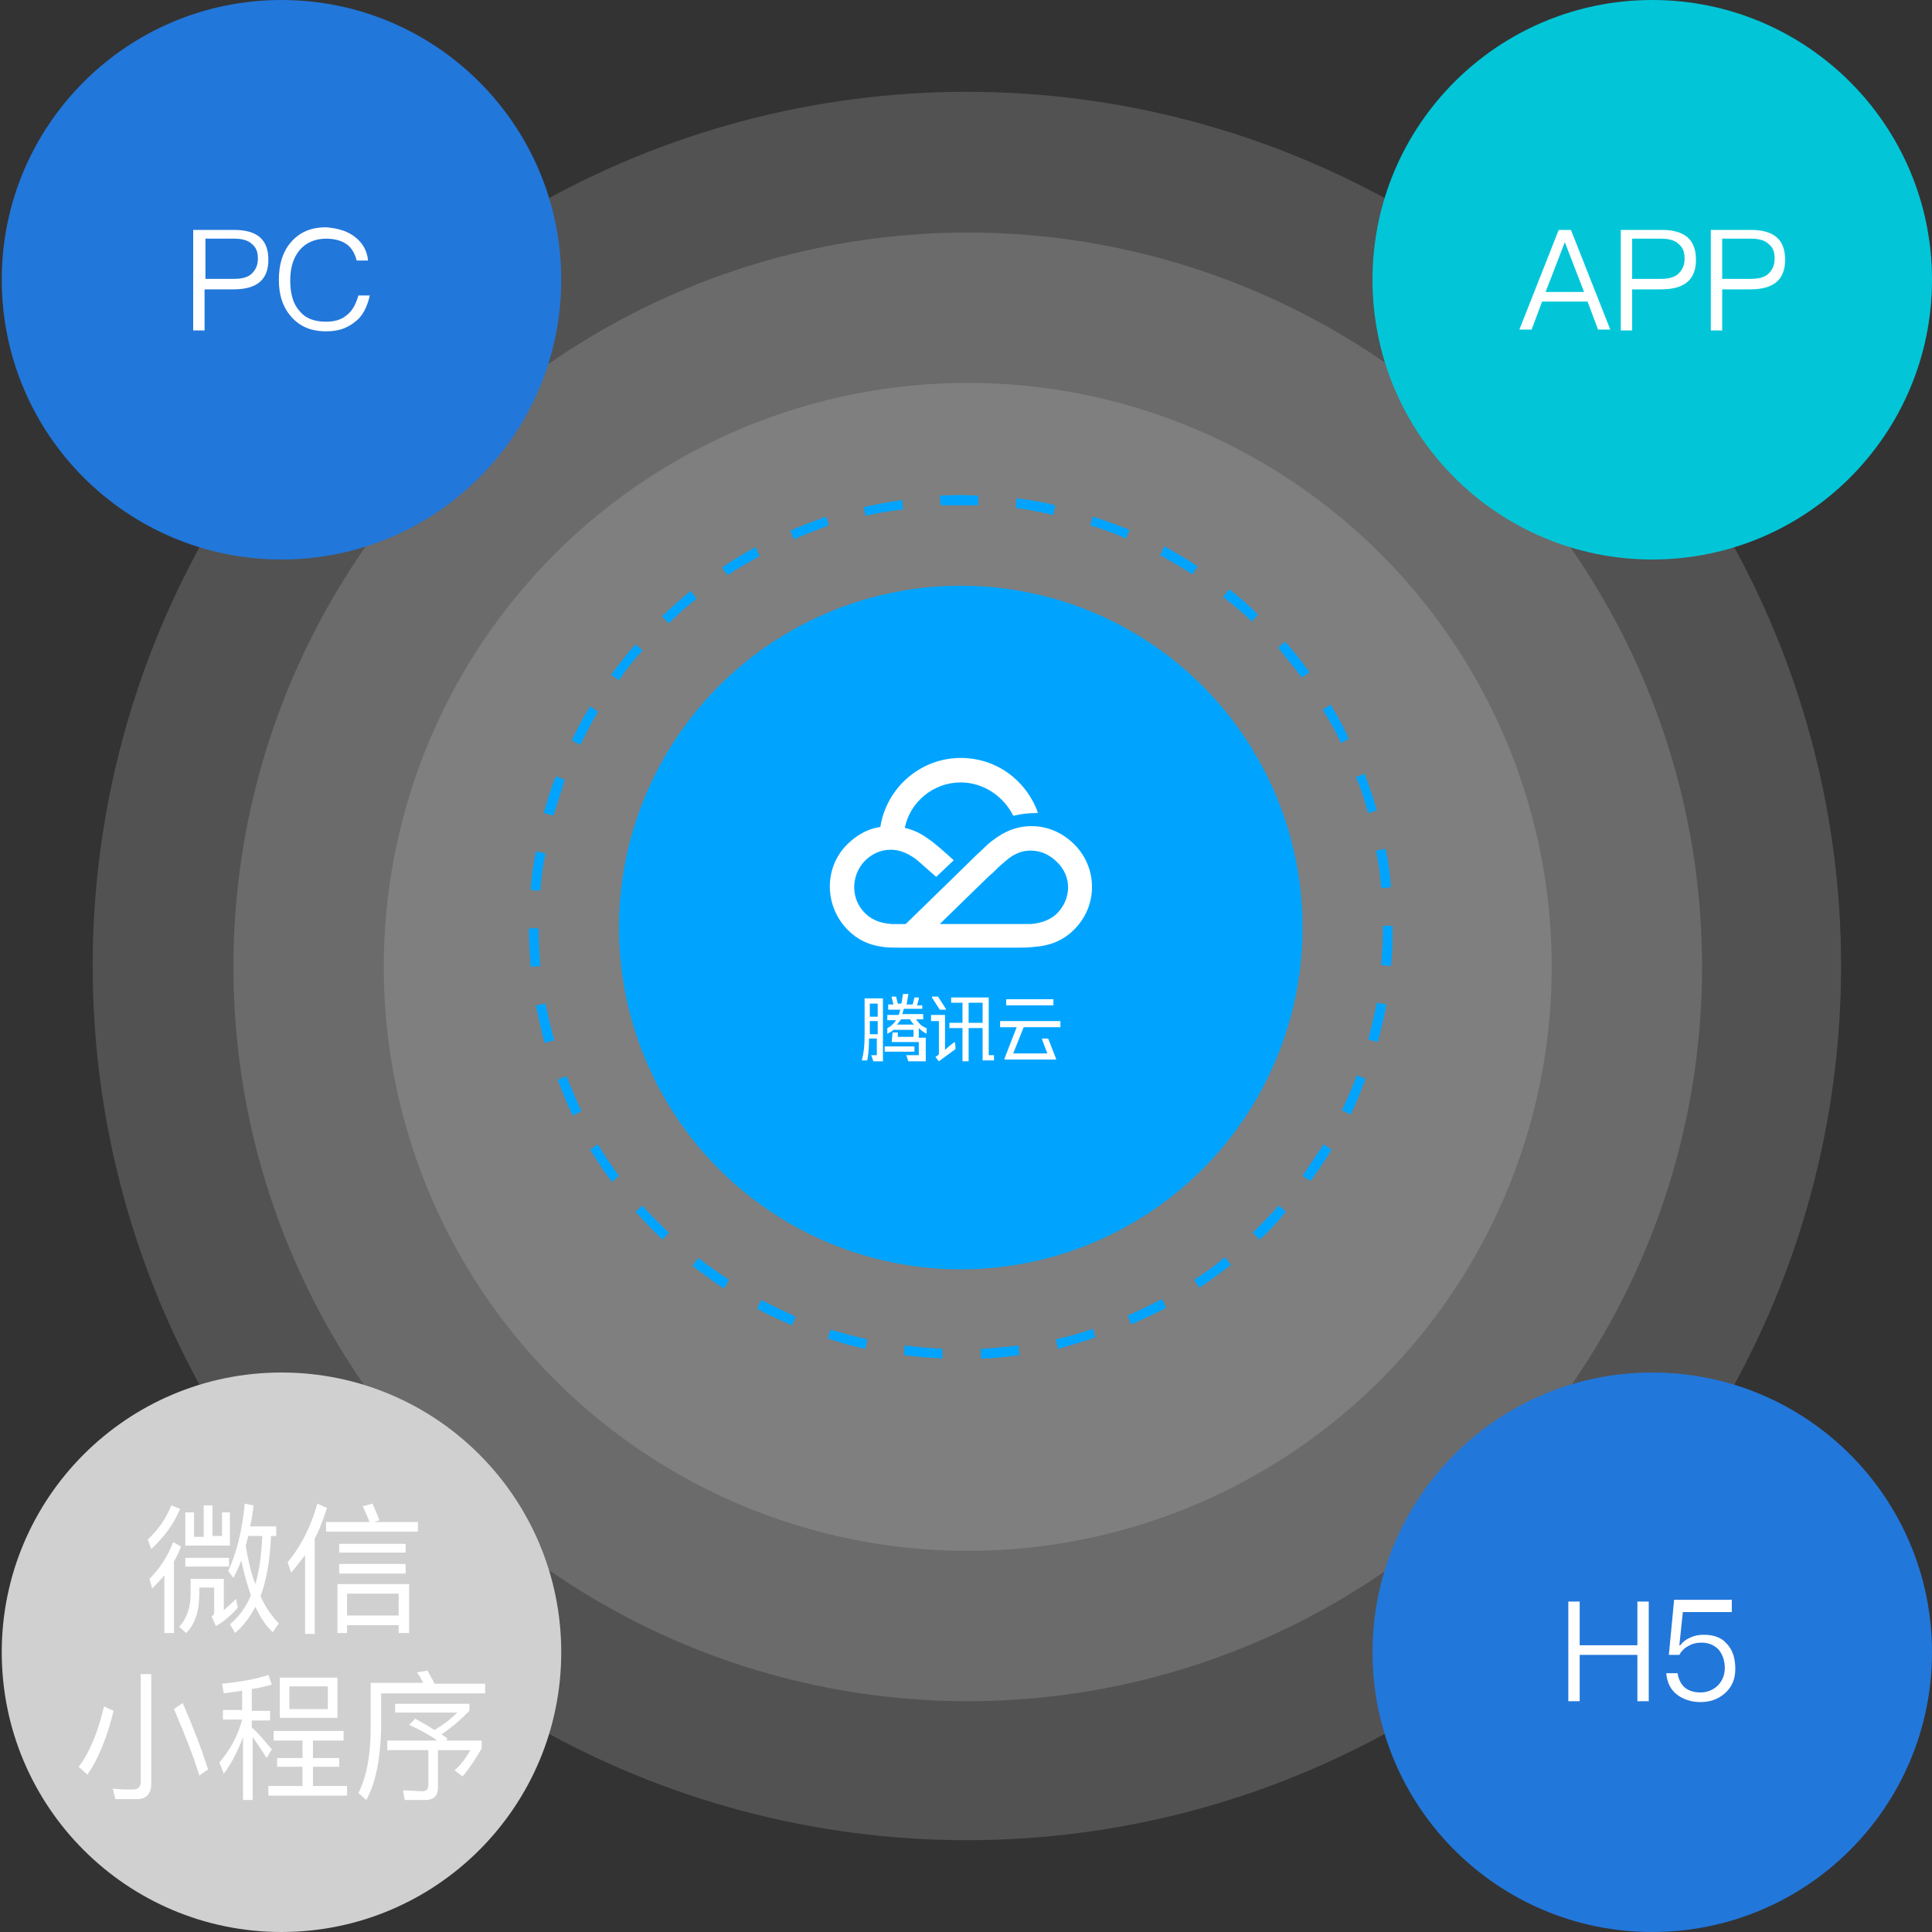 <?xml version="1.0" encoding="utf-8"?>
<!-- Generator: Adobe Illustrator 22.1.0, SVG Export Plug-In . SVG Version: 6.00 Build 0)  -->
<svg version="1.1" id="图层_1" xmlns="http://www.w3.org/2000/svg" xmlns:xlink="http://www.w3.org/1999/xlink" x="0px" y="0px"
	 width="221px" height="221px" viewBox="0 0 221 221" style="enable-background:new 0 0 221 221;" xml:space="preserve">
<rect x="0" y="0" width="221" height="221" fill="#333333" stroke="none"/>
<style type="text/css">
	.st0{opacity:0.2;fill:#D0D0D0;}
	.st1{fill:#2277DA;}
	.st2{fill:#00A4FF;}
	.st3{fill:#02C6D8;}
	.st4{fill:#FFFFFF;}
	.st5{fill:#D0D0D0;}
</style>
<circle class="st0" cx="110.6" cy="110.5" r="100"/>
<circle class="st0" cx="110.7" cy="110.6" r="84"/>
<circle class="st0" cx="110.7" cy="110.6" r="66.8"/>
<g id="图层_1_1_">
</g>
<g id="图层_2_1_">
</g>
<circle class="st1" cx="32.2" cy="32" r="32"/>
<circle class="st2" cx="109.9" cy="106.1" r="39.1"/>
<circle class="st3" cx="189" cy="32" r="32"/>
<g>
	<path class="st4" d="M26.8,26.3c2.6,0,3.9,1.1,3.9,3.4c0,2.3-1.3,3.4-4,3.4h-3.3v4.7h-1.3V26.3H26.8z M23.5,31.9h3.3
		c0.9,0,1.6-0.2,2-0.6c0.4-0.4,0.7-0.9,0.7-1.7c0-0.8-0.2-1.3-0.7-1.7c-0.4-0.4-1.1-0.6-2-0.6h-3.3V31.9z"/>
	<path class="st4" d="M40.6,27.1c0.9,0.7,1.4,1.6,1.5,2.7h-1.3c-0.2-0.8-0.6-1.5-1.2-1.9c-0.6-0.4-1.4-0.6-2.3-0.6
		c-1.3,0-2.4,0.5-3.1,1.4c-0.7,0.9-1,2-1,3.4c0,1.4,0.3,2.6,1,3.4c0.7,0.9,1.7,1.3,3.1,1.3c0.9,0,1.7-0.2,2.3-0.7
		c0.7-0.5,1.1-1.3,1.4-2.3h1.3c-0.3,1.3-0.8,2.4-1.8,3.1c-0.9,0.7-1.9,1-3.2,1c-1.8,0-3.1-0.6-4.1-1.8c-0.9-1.1-1.3-2.4-1.3-4.1
		c0-1.7,0.4-3.1,1.3-4.2c1-1.2,2.3-1.8,4.1-1.8C38.6,26.1,39.7,26.4,40.6,27.1z"/>
</g>
<g>
	<path class="st4" d="M179.7,26.3l4.5,11.4h-1.4l-1.2-3.2h-5.2l-1.2,3.2h-1.4l4.5-11.4H179.7z M181.2,33.4l-2.2-5.7H179l-2.2,5.7
		H181.2z"/>
	<path class="st4" d="M190.1,26.3c2.6,0,3.9,1.1,3.9,3.4c0,2.3-1.3,3.4-4,3.4h-3.3v4.7h-1.3V26.3H190.1z M186.7,31.9h3.3
		c0.9,0,1.6-0.2,2-0.6c0.4-0.4,0.7-0.9,0.7-1.7c0-0.8-0.2-1.3-0.7-1.7c-0.4-0.4-1.1-0.6-2-0.6h-3.3V31.9z"/>
	<path class="st4" d="M200.3,26.3c2.6,0,3.9,1.1,3.9,3.4c0,2.3-1.3,3.4-4,3.4H197v4.7h-1.3V26.3H200.3z M197,31.9h3.3
		c0.9,0,1.6-0.2,2-0.6c0.4-0.4,0.7-0.9,0.7-1.7c0-0.8-0.2-1.3-0.7-1.7c-0.4-0.4-1.1-0.6-2-0.6H197V31.9z"/>
</g>
<circle class="st1" cx="189" cy="189" r="32"/>
<g>
	<path class="st4" d="M180.7,183.2v5h6.6v-5h1.3v11.4h-1.3v-5.3h-6.6v5.3h-1.3v-11.4H180.7z"/>
	<path class="st4" d="M198.1,183.2v1.2h-5.6l-0.4,3.8h0.1c0.3-0.4,0.7-0.7,1.2-0.9c0.4-0.2,0.9-0.3,1.5-0.3c1.1,0,2,0.3,2.6,1
		c0.7,0.7,1,1.7,1,2.9c0,1.2-0.4,2.1-1.2,2.8c-0.8,0.7-1.7,1-2.8,1c-1,0-1.9-0.3-2.6-0.8c-0.8-0.6-1.2-1.4-1.3-2.5h1.3
		c0.1,0.7,0.4,1.3,0.9,1.7c0.4,0.3,1,0.5,1.7,0.5c0.8,0,1.5-0.3,2-0.8c0.5-0.5,0.8-1.2,0.8-2c0-0.9-0.3-1.6-0.7-2.1
		c-0.5-0.5-1.1-0.8-2-0.8c-0.5,0-1,0.1-1.5,0.4c-0.4,0.2-0.8,0.6-1,1h-1.2l0.6-6.3H198.1z"/>
</g>
<circle class="st5" cx="32.2" cy="189" r="32"/>
<g>
	<path class="st4" d="M20.6,172.6c-0.7,1.7-1.8,3.2-3.3,4.6l-0.4-1.1c1.2-1.1,2.1-2.4,2.7-3.9L20.6,172.6z M20.7,176.9
		c-0.2,0.6-0.5,1.2-0.8,1.7v8.2h-1.1v-6.6c-0.4,0.5-0.9,1-1.4,1.5l-0.3-1.1c1.2-1.2,2.1-2.6,2.7-4.2L20.7,176.9z M24.2,184.9
		c0.2-0.1,0.3-0.3,0.3-0.4v-2.9h-1.7v0.7c0,2-0.5,3.5-1.5,4.5l-0.8-0.7c0.8-0.9,1.3-2.1,1.3-3.7v-1.8h3.8v3.6
		c0.4-0.4,0.9-0.8,1.4-1.3l0.2,1c-0.8,0.9-1.6,1.6-2.5,2.1L24.2,184.9z M26.2,178.2v1h-5v-1H26.2z M24.3,172.1v3.6h1.1V173h0.9v3.8
		h-5.1V173h1v2.8h1.1v-3.6H24.3z M27.6,178.5c-0.3,0.8-0.6,1.4-0.9,2l-0.6-0.8c0.9-1.9,1.6-4.5,1.9-7.7l1,0.2
		c-0.1,0.9-0.2,1.7-0.4,2.4h3v1.1H31c-0.1,2.7-0.5,5-1.2,6.9c0.6,1.3,1.3,2.3,2.1,3.1l-0.7,1c-0.8-0.7-1.4-1.7-2-2.9
		c-0.6,1.2-1.4,2.2-2.3,3l-0.6-1c1-0.8,1.8-1.9,2.4-3.3C28.3,181.3,27.9,180,27.6,178.5z M28.1,176.8c0.3,1.7,0.6,3.1,1.1,4.4
		c0.5-1.6,0.7-3.4,0.8-5.5h-1.6C28.3,176.1,28.2,176.5,28.1,176.8z"/>
	<path class="st4" d="M33.3,179.9l-0.4-1.2c1.6-1.9,2.7-4.2,3.4-6.7l1.1,0.5c-0.4,1.2-0.8,2.4-1.4,3.5v10.9h-1.1v-9
		C34.4,178.5,33.9,179.2,33.3,179.9z M42.3,174.2c-0.2-0.6-0.5-1.2-0.8-1.9l1.1-0.3c0.3,0.7,0.6,1.3,0.8,1.9l-0.6,0.2h5v1.1H37.3
		v-1.1H42.3z M46.7,186.8h-1.1v-0.9h-5.9v0.9h-1.1v-5.6h8.2V186.8z M46.4,176.6v1h-7.6v-1H46.4z M46.4,178.9v1.1h-7.6v-1.1H46.4z
		 M45.6,184.8v-2.5h-5.9v2.5H45.6z"/>
	<path class="st4" d="M13,195.7c-0.8,3.2-1.8,5.6-3,7.3l-1-0.9c1.3-1.7,2.2-4,2.9-6.9L13,195.7z M13.2,205.8l-0.3-1.2
		c0.8,0.1,1.6,0.1,2.3,0.1c0.6,0,0.9-0.3,0.9-0.9v-12.3h1.2v12.6c0,1.1-0.6,1.7-1.6,1.7H13.2z M23.8,202.4l-1,0.7
		c-0.7-2.3-1.7-4.8-2.9-7.6l1-0.7C22.2,197.8,23.1,200.2,23.8,202.4z"/>
	<path class="st4" d="M27.7,195.7v-2.3c-0.7,0.1-1.4,0.2-2.1,0.3l-0.2-1.1c2-0.2,3.8-0.5,5.3-1l0.4,1.1c-0.7,0.2-1.5,0.4-2.3,0.5
		v2.5h2.1v1.1h-2.1v0.8c0.8,0.7,1.5,1.6,2.3,2.5l-0.6,1c-0.6-1-1.2-1.8-1.6-2.4v7.2h-1.1v-7.2c-0.6,1.6-1.3,3-2.2,4.2l-0.5-1.3
		c1.2-1.4,2.1-3,2.6-4.9h-2.2v-1.1H27.7z M39.3,198v1.1h-3.5v2h3v1h-3v2.2h3.9v1.1h-9v-1.1h3.9v-2.2h-2.9v-1h2.9v-2h-3.3V198H39.3z
		 M38.6,191.9v4.6h-6.6v-4.6H38.6z M37.5,192.9h-4.4v2.6h4.4V192.9z"/>
	<path class="st4" d="M49.7,192.6h5.8v1.1H43.6v4.1c-0.1,3.4-0.6,6.1-1.7,8.1l-0.9-0.8c0.9-1.8,1.4-4.2,1.4-7.4v-5.2h6
		c-0.2-0.4-0.4-0.8-0.7-1.2l1.2-0.2C49.2,191.7,49.5,192.1,49.7,192.6z M49.7,197.9c1-0.6,1.8-1.2,2.6-2h-7.1v-1h8.5v0.8
		c-1,1-2,1.9-3.2,2.7c0.3,0.2,0.5,0.3,0.7,0.5l-0.2,0.2h4.1v0.9c-0.7,1.2-1.4,2.3-2.2,3.2l-0.9-0.7c0.7-0.6,1.3-1.4,1.8-2.3h-3.7
		v4.3c0,0.9-0.5,1.4-1.4,1.4h-2.4l-0.2-1.1c0.8,0,1.5,0.1,2.2,0.1c0.4,0,0.7-0.2,0.7-0.7v-4h-4.7v-1.1h5.7c-0.8-0.6-1.9-1.2-3.2-1.8
		l0.7-0.7C48.4,197.1,49.1,197.5,49.7,197.9z"/>
</g>
<g>
	<path class="st4" d="M122.9,96.6c-1.3-1.3-3-2.1-4.9-2.1c-1.7,0-3.1,0.6-4.4,1.6c-0.6,0.4-1.1,1-1.9,1.7c-0.2,0.2-5,4.9-8.1,7.9v0
		c-0.4,0-1.1,0-1.6,0c-1.6-0.1-2.5-0.7-3-1.2c-1.7-1.6-1.7-4.3-0.1-6c0.8-0.8,1.8-1.3,3-1.3c0.7,0,1.7,0.2,2.9,1.1
		c0.6,0.5,1.8,1.6,2.3,2l2-1.9c-0.9-0.8-2.2-2-3-2.5c-0.8-0.6-1.7-1-2.6-1.2c0,0,0,0,0,0c0.6-3,3.3-5.2,6.4-5.2c2.6,0,4.9,1.6,6,3.8
		c0,0,0,0,0.1,0c0.8-0.2,1.7-0.3,2.6-0.3c0.1,0,0.1,0,0.1-0.1c-1.3-3.6-4.7-6.2-8.8-6.2c-4.6,0-8.5,3.4-9.2,7.9c0,0,0,0,0,0
		c-1.5,0.2-2.8,1-3.8,2c-2.7,2.7-2.6,7.1,0.1,9.8c1.1,1.1,2.4,1.7,3.9,1.9h0l0,0c0.5,0.1,1.3,0.1,2,0.1c0.6,0,12.6,0,13.1,0
		c1,0,1.7,0,2.4-0.1c1.6-0.1,3.2-0.7,4.4-1.9C125.6,103.7,125.6,99.3,122.9,96.6z M120.9,104.5c-0.5,0.5-1.5,1.1-3,1.2
		c-0.7,0-1.6,0-2,0c-0.4,0-4.1,0-8.4,0c3.1-3,5.7-5.6,6-5.8c0.3-0.3,0.9-0.9,1.4-1.3c1.2-1.1,2.2-1.3,3-1.3c1.2,0,2.2,0.5,3,1.3
		C122.6,100.2,122.6,102.8,120.9,104.5z"/>
	<g>
		<path class="st4" d="M113.1,114.1h-4.3v0.6h1.3v2.3h-1.5v0.6h1.5v3.8h0.7v-3.8h1.6v3.7h1.3v-0.6h-0.6V114.1z M110.8,117v-2.3h1.6
			v2.3H110.8z"/>
		<rect x="101.2" y="119.7" class="st4" width="3.4" height="0.6"/>
		<path class="st4" d="M98.9,118.5c0,1.1-0.1,2-0.3,2.7c0,0.1,0,0.1,0,0.1c0,0,0.5,0,0.6,0c0.2-1,0.2-1.9,0.2-2.5h0.9v1.9h-0.6
			c0,0-0.1,0,0,0.1l0.2,0.6h1.1v-7.2h-2.1V118.5z M99.5,118.3v-1.5h0.9v1.5H99.5z M100.4,114.8v1.5h-0.9v-1.5H100.4z"/>
		<path class="st4" d="M104.8,116.6h0.8v-0.6h-2.4c0.1-0.2,0.1-0.4,0.2-0.6h2.1V115h-0.6c0.1-0.3,0.2-0.7,0.2-0.8c0,0,0-0.1,0-0.1
			h-0.5l-0.2,0.8h-0.7c0.1-0.3,0.1-0.7,0.2-1.1c0,0,0-0.1,0-0.1c0,0-0.4,0-0.6,0c-0.1,0.4-0.1,0.8-0.2,1.1h-0.4l-0.2-0.8h-0.5
			c0,0,0,0,0,0.1c0,0,0.1,0.4,0.2,0.8h-0.6v0.6h1.4c-0.1,0.2-0.1,0.4-0.2,0.6h-1.3v0.6h1c-0.4,0.6-0.8,0.8-1,0.9c0,0.1,0,0.6,0,0.6
			c0,0,0,0.1,0.1,0c0.2-0.1,0.4-0.2,0.6-0.4h2.3l0,0.8h-1.8l0-0.5c0,0,0,0,0,0c0,0-0.6,0-0.6,0l-0.1,1.1c0,0,0,0,0,0
			c0,0,3.1,0,3.1,0v1.5h-1.4c0,0-0.1,0,0,0.1l0.2,0.6h2v-2.7h-0.8l0-1.1c0.3,0.3,0.6,0.5,0.8,0.6c0.1,0.1,0.1,0,0.1,0
			c0,0,0-0.6,0-0.6C105.6,117.5,105.2,117.2,104.8,116.6z M104.1,116.6c0.1,0.2,0.3,0.5,0.5,0.6h-2c0.2-0.2,0.3-0.4,0.5-0.6H104.1z"
			/>
		<path class="st4" d="M109.2,119.2c0,0-0.6,0.4-1.1,0.9v-4h-1.6v0.7h0.9v3.8c-0.2,0.2-0.4,0.3-0.4,0.3l0.4,0.5l1.9-1.4
			C109.3,120,109.3,119.3,109.2,119.2C109.3,119.2,109.3,119.2,109.2,119.2z"/>
		<path class="st4" d="M107.5,115.5c0,0,0.7,0,0.7,0c0,0,0,0,0-0.1c0,0-0.9-1.4-0.9-1.4s-0.7,0-0.7,0s0,0,0,0.1
			C106.6,114.1,107.5,115.5,107.5,115.5z"/>
		<rect x="115.1" y="114.3" class="st4" width="5.4" height="0.7"/>
		<path class="st4" d="M117.1,117.5h4.2v-0.7h-6.9v0.7h1.9c-0.4,1-1.4,3.6-1.4,3.6c0,0,0,0.1,0,0.1c0,0,5.9,0,5.9,0c0,0,0,0,0-0.1
			c0,0-0.9-2.3-0.9-2.3s-0.7,0-0.7,0c0,0,0,0,0,0.1c0,0,0.6,1.6,0.6,1.6h-3.9L117.1,117.5z"/>
	</g>
</g>
<path class="st2" d="M107.8,155.4c-1.5-0.1-3-0.2-4.4-0.4l0.1-1.1c1.4,0.2,2.9,0.3,4.3,0.4L107.8,155.4z M112.2,155.4l0-1.1
	c1.4-0.1,2.9-0.2,4.3-0.4l0.1,1.1C115.2,155.2,113.7,155.4,112.2,155.4z M99,154.3c-1.4-0.3-2.9-0.7-4.3-1.2l0.3-1
	c1.4,0.4,2.8,0.8,4.2,1.1L99,154.3z M121,154.3l-0.2-1.1c1.4-0.3,2.8-0.7,4.2-1.2l0.3,1C123.8,153.5,122.4,153.9,121,154.3z
	 M90.6,151.6c-1.4-0.6-2.7-1.2-4-1.9l0.5-1c1.3,0.7,2.6,1.3,3.9,1.9L90.6,151.6z M129.4,151.5l-0.4-1c1.3-0.6,2.6-1.2,3.9-1.9l0.5,1
	C132.1,150.3,130.7,150.9,129.4,151.5z M82.8,147.4c-1.2-0.8-2.4-1.7-3.6-2.6l0.7-0.9c1.1,0.9,2.3,1.7,3.5,2.5L82.8,147.4z
	 M137.2,147.3l-0.6-0.9c1.2-0.8,2.4-1.6,3.5-2.6l0.7,0.9C139.6,145.6,138.4,146.5,137.2,147.3z M75.8,141.8c-1.1-1-2.1-2.1-3.1-3.2
	l0.8-0.7c0.9,1.1,2,2.1,3,3.1L75.8,141.8z M144.1,141.8l-0.8-0.8c1-1,2-2,3-3.1l0.8,0.7C146.2,139.7,145.2,140.8,144.1,141.8z
	 M70,135.2c-0.9-1.2-1.7-2.4-2.5-3.7l0.9-0.6c0.7,1.2,1.5,2.4,2.4,3.6L70,135.2z M149.9,135.1l-0.9-0.6c0.8-1.2,1.6-2.4,2.4-3.6
	l0.9,0.6C151.6,132.7,150.8,133.9,149.9,135.1z M65.5,127.6c-0.6-1.3-1.2-2.7-1.7-4.1l1-0.4c0.5,1.3,1.1,2.7,1.7,4L65.5,127.6z
	 M154.5,127.5l-1-0.5c0.6-1.3,1.2-2.6,1.7-4l1,0.4C155.7,124.8,155.1,126.2,154.5,127.5z M62.3,119.3c-0.4-1.4-0.7-2.9-1-4.3
	l1.1-0.2c0.3,1.4,0.6,2.8,1,4.2L62.3,119.3z M157.6,119.2l-1.1-0.3c0.4-1.4,0.7-2.8,1-4.2l1.1,0.2
	C158.3,116.4,158,117.8,157.6,119.2z M60.7,110.6c-0.1-1.5-0.2-2.9-0.2-4.4l1.1,0c0,1.4,0.1,2.9,0.2,4.3L60.7,110.6z M159.1,110.5
	l-1.1-0.1c0.1-1.4,0.2-2.9,0.2-4.3l0-0.2h1.1l0,0.2C159.3,107.6,159.3,109.1,159.1,110.5z M61.8,101.9l-1.1-0.1
	c0.1-1.5,0.3-2.9,0.6-4.4l1.1,0.2C62.1,99,61.9,100.4,61.8,101.9z M158,101.6c-0.1-1.4-0.3-2.9-0.6-4.3l1.1-0.2
	c0.3,1.4,0.5,2.9,0.6,4.4L158,101.6z M63.3,93.3l-1.1-0.3c0.4-1.4,0.8-2.8,1.4-4.2l1,0.4C64.2,90.6,63.7,92,63.3,93.3z M156.5,93
	c-0.4-1.4-0.8-2.8-1.4-4.1l1-0.4c0.5,1.4,1,2.8,1.4,4.2L156.5,93z M66.4,85.2l-1-0.5c0.6-1.3,1.3-2.6,2.1-3.9l0.9,0.6
	C67.7,82.6,67,83.9,66.4,85.2z M153.4,85c-0.6-1.3-1.3-2.6-2.1-3.8l0.9-0.6c0.8,1.3,1.5,2.6,2.1,3.9L153.4,85z M70.8,77.8l-0.9-0.6
	c0.9-1.2,1.8-2.4,2.8-3.5l0.8,0.7C72.5,75.5,71.6,76.6,70.8,77.8z M148.9,77.5c-0.9-1.2-1.8-2.3-2.7-3.4l0.8-0.7
	c1,1.1,1.9,2.3,2.8,3.5L148.9,77.5z M76.5,71.3l-0.8-0.8c1.1-1,2.2-2,3.3-2.9l0.7,0.9C78.6,69.3,77.5,70.3,76.5,71.3z M143.2,71.1
	c-1-1-2.1-1.9-3.3-2.8l0.7-0.9c1.2,0.9,2.3,1.9,3.3,2.9L143.2,71.1z M83.2,65.8l-0.6-0.9c1.2-0.8,2.5-1.6,3.8-2.3l0.5,1
	C85.7,64.3,84.4,65,83.2,65.8z M136.4,65.7c-1.2-0.8-2.5-1.5-3.7-2.2l0.5-1c1.3,0.7,2.6,1.5,3.8,2.3L136.4,65.7z M90.8,61.7l-0.4-1
	c1.4-0.6,2.7-1.1,4.1-1.6l0.3,1C93.5,60.6,92.1,61.1,90.8,61.7z M128.8,61.6c-1.3-0.6-2.7-1.1-4.1-1.5l0.3-1c1.4,0.4,2.8,1,4.2,1.5
	L128.8,61.6z M99,59L98.8,58c1.4-0.3,2.9-0.6,4.4-0.8l0.1,1.1C101.9,58.4,100.4,58.7,99,59z M120.5,58.9c-1.4-0.3-2.8-0.6-4.3-0.8
	l0.1-1.1c1.5,0.2,2.9,0.4,4.4,0.8L120.5,58.9z M107.6,57.8l-0.1-1.1c1.5-0.1,3-0.1,4.4,0l0,1.1C110.5,57.8,109,57.8,107.6,57.8z"/>
</svg>

